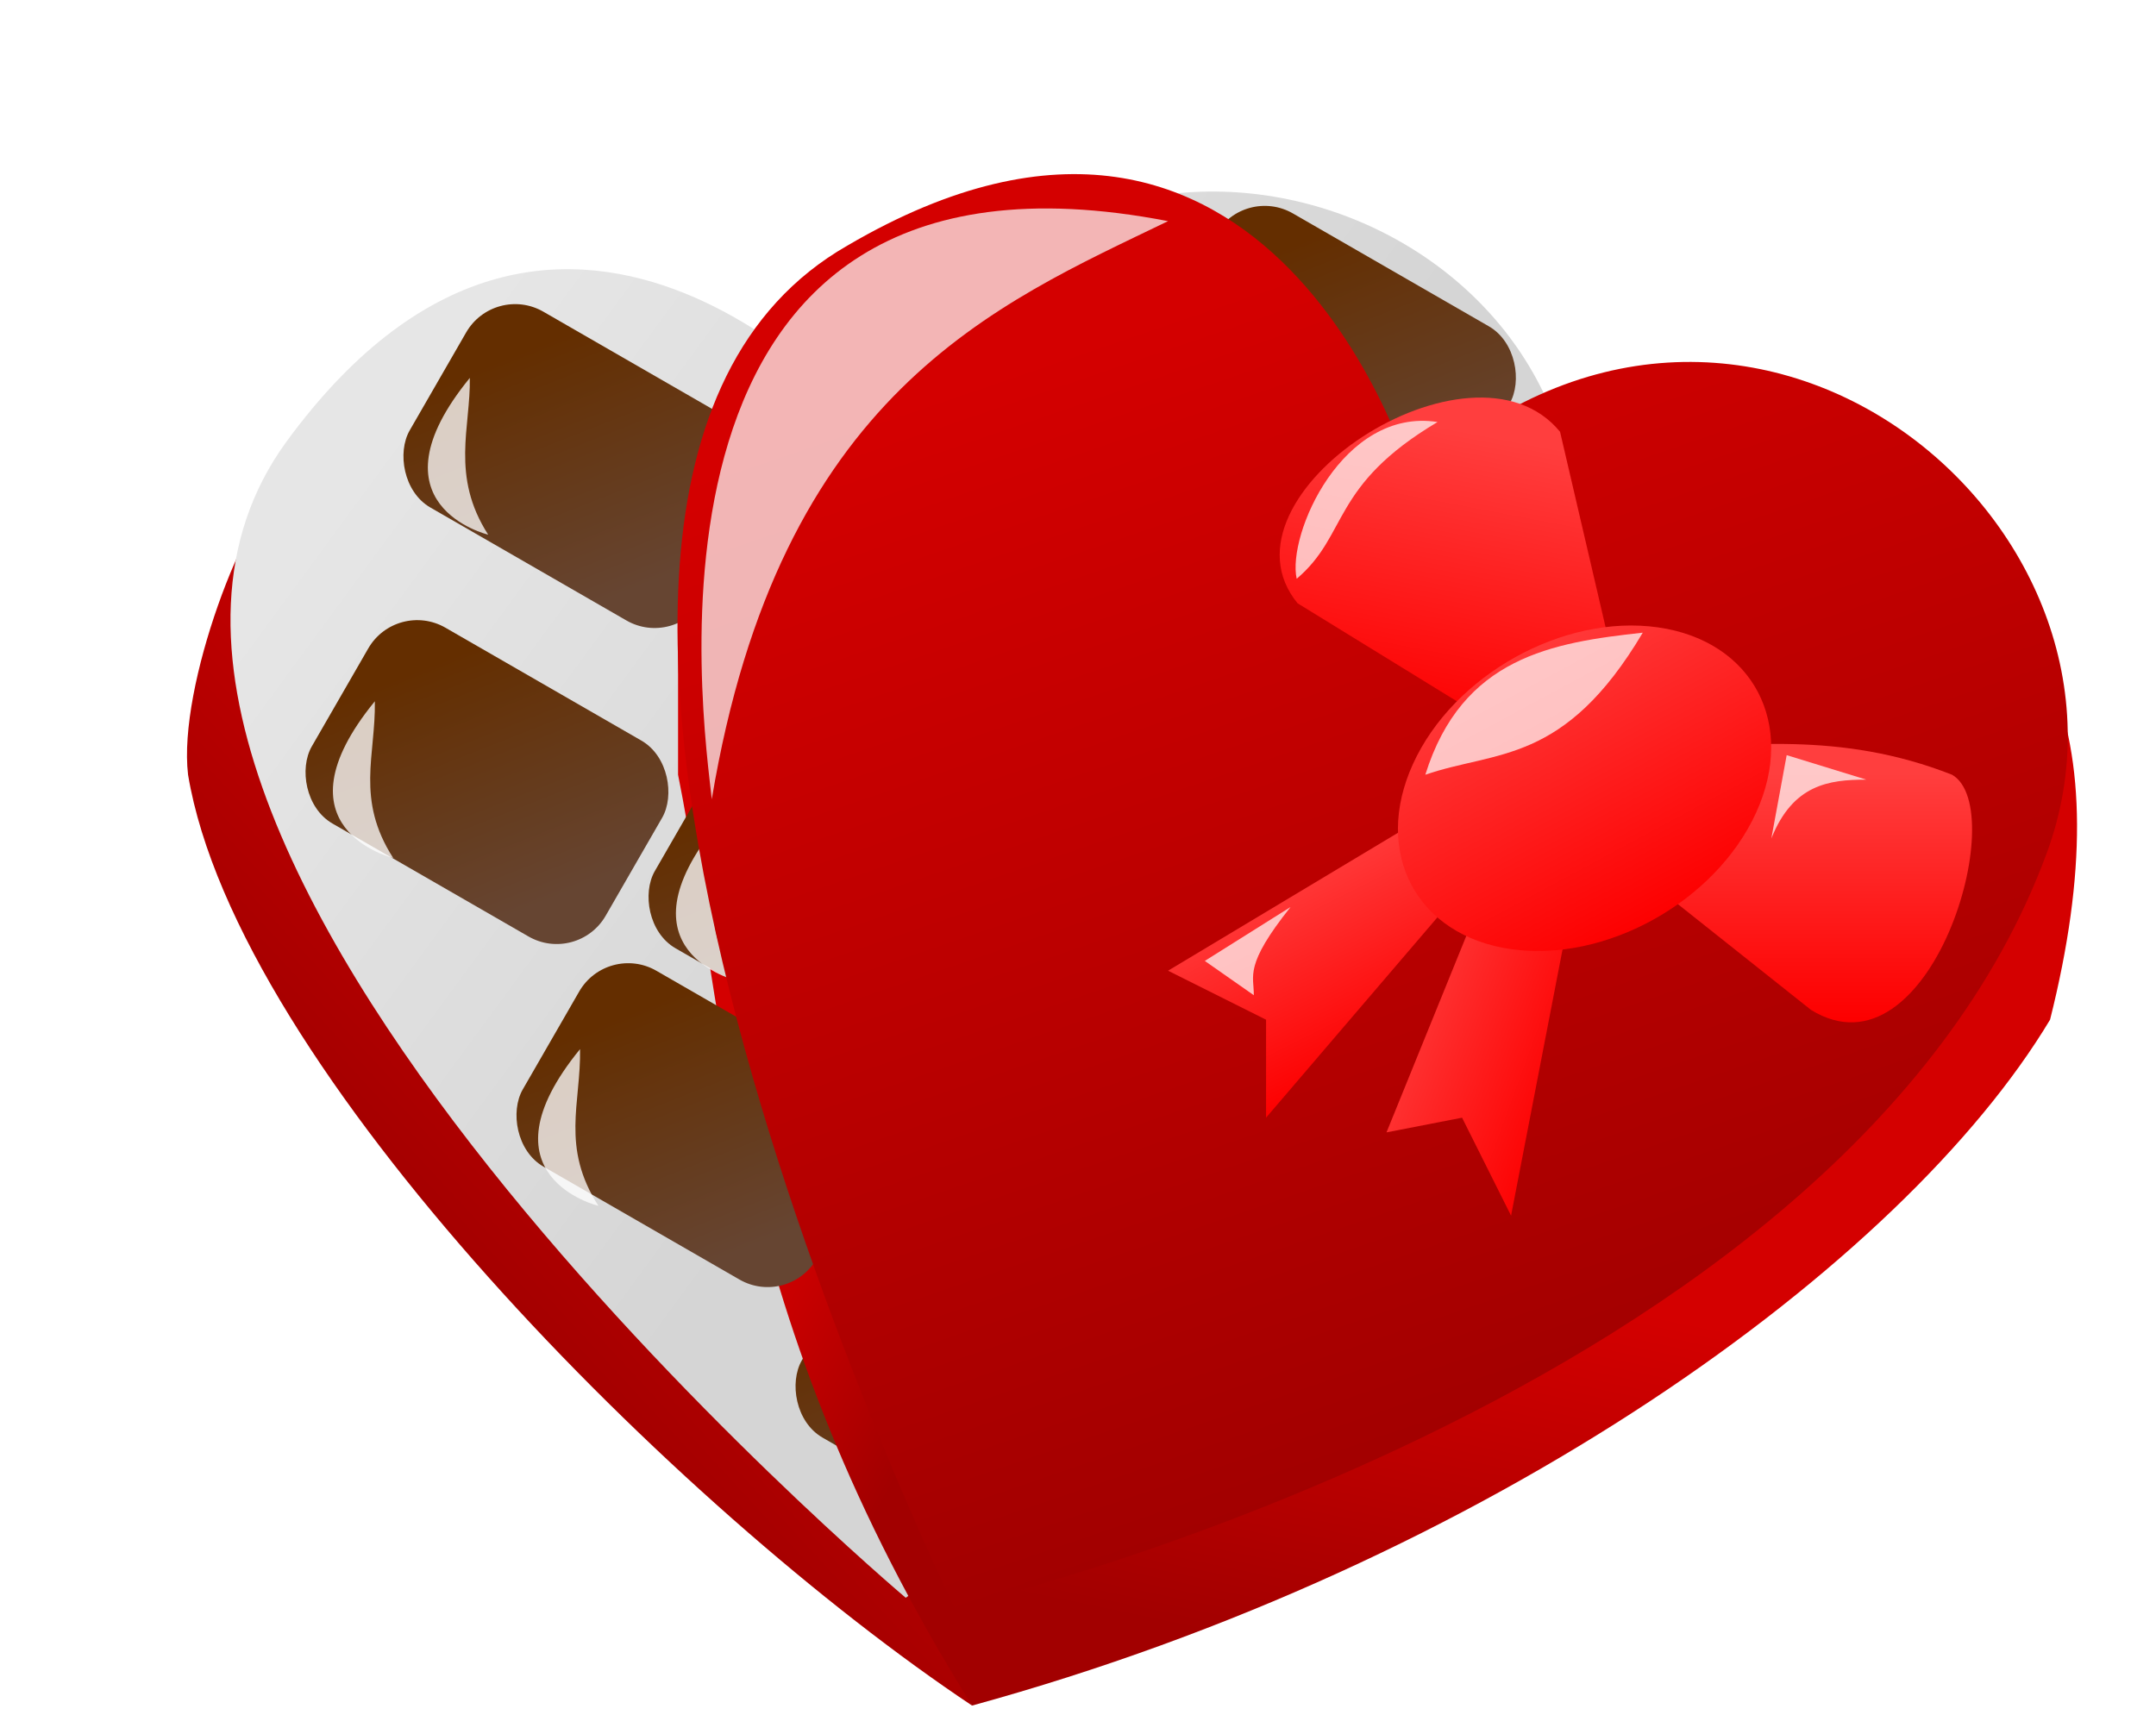 <?xml version="1.0" encoding="UTF-8"?>
<svg viewBox="0 0 44 35" xmlns="http://www.w3.org/2000/svg" xmlns:xlink="http://www.w3.org/1999/xlink">
<defs>
<linearGradient id="b">
<stop stop-color="#fd0000" offset="0"/>
<stop stop-color="#ff3e3e" offset="1"/>
</linearGradient>
<linearGradient id="c">
<stop stop-color="#a20000" offset="0"/>
<stop stop-color="#d40000" offset="1"/>
</linearGradient>
<linearGradient id="q" x1=".654" x2=".403" y1=".878" y2=".208" xlink:href="#c"/>
<linearGradient id="j" x1=".317" x2=".404" y1=".952" y2=".571" xlink:href="#c"/>
<linearGradient id="k" x1=".5" x2=".333" y1=".913" y2=".565" xlink:href="#c"/>
<linearGradient id="g" x1=".383" x2=".692" y1=".68" y2=".24" xlink:href="#c"/>
<linearGradient id="a">
<stop stop-color="#642e00" offset="0"/>
<stop stop-color="#664532" offset="1"/>
</linearGradient>
<linearGradient id="h" x1=".239" x2=".634" y1=".253" y2=".535">
<stop stop-color="#e6e6e6" offset="0"/>
<stop stop-color="#d5d5d5" offset="1"/>
</linearGradient>
<linearGradient id="p" x1=".228" y1=".092" y2=".5" xlink:href="#a"/>
<linearGradient id="r" x1=".228" y1=".092" y2=".5" xlink:href="#a"/>
<linearGradient id="m" x1=".228" y1=".092" y2=".5" xlink:href="#a"/>
<linearGradient id="n" x1=".228" y1=".092" y2=".5" xlink:href="#a"/>
<linearGradient id="i" x1=".228" y1=".092" y2=".5" xlink:href="#a"/>
<linearGradient id="o" x1=".228" x2="1" y1=".092" y2=".5" xlink:href="#a"/>
<linearGradient id="w" x1=".867" x2=".098" y1=".857" y2=".061" xlink:href="#b"/>
<linearGradient id="u" x1=".485" x2=".601" y1=".885" y2=".236" xlink:href="#b"/>
<linearGradient id="v" x1=".723" x2=".723" y1=".818" y2=".122" xlink:href="#b"/>
<linearGradient id="s" x1=".665" x2=".332" y1=".833" y2=".167" xlink:href="#b"/>
<linearGradient id="t" x1=".918" x2=".141" y1=".729" y2=".187" xlink:href="#b"/>
<filter id="x" x="-.146" y="-.115" width="1.292" height="1.231">
<feGaussianBlur stdDeviation="0.58"/>
</filter>
<filter id="d" x="-.498" y="-.192" width="1.997" height="1.385">
<feGaussianBlur stdDeviation="0.256"/>
</filter>
<filter id="f" x="-.258" y="-.308" width="1.516" height="1.615">
<feGaussianBlur stdDeviation="0.208"/>
</filter>
<filter id="y" x="-.113" y="-.174" width="1.225" height="1.348">
<feGaussianBlur stdDeviation="0.208"/>
</filter>
<filter id="e" x="-.173" y="-.156" width="1.345" height="1.311">
<feGaussianBlur stdDeviation="0.208"/>
</filter>
<filter id="l" x="-.286" y="-.286" width="1.571" height="1.571">
<feGaussianBlur stdDeviation="0.208"/>
</filter>
</defs>
<g label="Layer 1">
<path transform="translate(-.662 -5.186) matrix(1 0 0 1 0 -1004.4)" d="m6.5 1019.4c-0.833 0.6-2.212 4.2-2 6 1 6 10 15 16 19l-1-3-13-22z" fill="url(#g)" stroke-width="1px" label="Layer 1"/>
<path transform="translate(-.662 -5.186) matrix(1 0 0 1 0 -1004.4)" d="m18.5 1018.4s-6.29-7.6-11.991 0.2c-5.847 8 12.638 23.6 12.638 23.6s14.373-10.6 13.661-22.1c-0.426-6.9-10.825-9.8-14.308-1.7z" fill="url(#h)" stroke-width="1px" label="Layer 1"/>
<rect transform="translate(-.662 -5.186) matrix(.866 .499 -.499 .866 0 -1004.4)" x="532.94" y="887.32" width="6.926" height="4.617" ry="1.154" fill="url(#i)" label="Layer 1"/>
<path transform="translate(-.662 -5.186) matrix(1 0 0 1 0 -1004.4)" d="m20.185 1042 0.315 2.4c10.56-2.9 19-9 22-14 0.754-3 0.714-5.3 0-7l-22.315 18.6z" fill="url(#j)" stroke-width="1px" label="Layer 1"/>
<path transform="translate(-.662 -5.186) matrix(1 0 0 1 0 -1004.4)" d="m14.5 1021.4v4c1 5 1 11 6 19v-3l-6-20z" fill="url(#k)" stroke-width="1px" label="Layer 1"/>
<rect transform="translate(-.662 -5.186) matrix(.866 .499 -.499 .866 0 -1004.4)" x="525.24" y="885.37" width="6.926" height="4.617" ry="1.154" fill="url(#m)" label="Layer 1"/>
<rect transform="translate(-.662 -5.186) matrix(.866 .499 -.499 .866 0 -1004.4)" x="525.35" y="880.16" width="6.926" height="4.617" ry="1.154" fill="url(#n)" label="Layer 1"/>
<rect transform="translate(-.662 -5.186) matrix(.866 .499 -.499 .866 0 -1004.4)" x="528.78" y="865.48" width="6.926" height="4.617" ry="1.154" fill="url(#o)" label="Layer 1"/>
<rect transform="translate(-.662 -5.186) matrix(.866 .499 -.499 .866 0 -1004.4)" x="516.52" y="874.86" width="6.926" height="4.617" ry="1.154" fill="url(#p)" label="Layer 1"/>
<path transform="translate(-.662 -5.186) matrix(1 0 0 1 0 -1004.4)" d="m15.312 1026.4c0.019 1.1-0.397 2 0.376 3.2 0 0-2.5-0.6-0.376-3.2z" fill="#fff" fill-opacity=".763" filter="url(#d)" stroke-width="1px" label="Layer 1"/>
<path transform="translate(-.662 -5.186) matrix(1 0 0 1 0 -1004.4)" d="m29.5 1019.4s-2.852-9.9-11.546-4.8c-8.917 5.1 2.189 27.8 2.189 27.8s18.167-4.2 22.289-15.4c2.469-6.7-6.23-13.9-12.932-7.6z" fill="url(#q)" stroke-width="1px" label="Layer 1"/>
<rect transform="translate(-.662 -5.186) matrix(.866 .499 -.499 .866 0 -1004.4)" x="518.01" y="881.45" width="6.926" height="4.617" ry="1.154" fill="url(#r)" label="Layer 1"/>
<path transform="translate(-.662 -5.186) matrix(1 0 0 1 0 -1004.4)" d="m29.5 1026.4 1.019 1.3-4.019 4.7v-2l-2-1 5-3z" fill="url(#s)" label="Layer 1"/>
<path transform="translate(-.662 -5.186) matrix(1 0 0 1 0 -1004.4)" d="m31.273 1027 1.542 0.6-1.315 6.8-1-2-1.542 0.3 2.315-5.7z" fill="url(#t)" label="Layer 1"/>
<path transform="translate(-.662 -5.186) matrix(1 0 0 1 0 -1004.4)" d="m32.831 1025.4-5.688-3.5c-1.801-2.2 3.556-5.7 5.357-3.5l1.421 6.1-1.09 0.9z" fill="url(#u)" stroke-width="1px" label="Layer 1"/>
<path transform="translate(-.662 -5.186) matrix(1 0 0 1 0 -1004.4)" d="m33.72 1027.1 0.471-2.2c2.045-0.1 4.018-0.4 6.309 0.5 1.217 0.7-0.444 6.3-2.879 4.8l-3.901-3.1z" fill="url(#v)" stroke-width="1px" label="Layer 1"/>
<path transform="translate(-.662 -5.186) matrix(.875 .125 -.375 .821 10.125 -2.107)" d="m40 23c0 2.209-1.791 4-4 4s-4-1.791-4-4 1.791-4 4-4 4 1.791 4 4z" fill="url(#w)" fill-rule="evenodd" label="Layer 1"/>
<path transform="translate(-.662 -5.186) matrix(1 0 0 1 0 -1004.4)" d="m24.5 1014.1c-3.513 1.7-7.929 3.5-9.312 11.8-0.157-1.5-2.04-14 9.312-11.8z" fill="#fff" fill-opacity=".71" filter="url(#x)" stroke-width="1px" label="Layer 1"/>
<path transform="translate(-.662 -5.186) matrix(1 0 0 1 0 -1004.4)" d="m10.25 1017.3c0.019 1-0.397 2 0.375 3.2 0 0-2.5-0.6-0.375-3.2z" fill="#fff" fill-opacity=".763" filter="url(#d)" stroke-width="1px" label="Layer 1"/>
<path transform="translate(-.662 -5.186) matrix(1 0 0 1 0 -1004.4)" d="m8.312 1023.9c0.019 1.1-0.397 2 0.375 3.2 0 0-2.5-0.6-0.375-3.2z" fill="#fff" fill-opacity=".763" filter="url(#d)" stroke-width="1px" label="Layer 1"/>
<path transform="translate(-.662 -5.186) matrix(1 0 0 1 0 -1004.4)" d="m12.5 1031c0.019 1.1-0.397 2 0.375 3.2 0 0-2.5-0.6-0.375-3.2z" fill="#fff" fill-opacity=".763" filter="url(#d)" stroke-width="1px" label="Layer 1"/>
<path transform="translate(-.662 -5.186) matrix(1 0 0 1 0 -1004.4)" d="m29.75 1025.4c1.445-0.5 2.836-0.2 4.438-2.9-1.843 0.2-3.688 0.5-4.438 2.9z" fill="#fff" fill-opacity=".714" filter="url(#y)" stroke-width="1px" label="Layer 1"/>
<path transform="translate(-.662 -5.186) matrix(1 0 0 1 0 -1004.4)" d="m27.125 1021.4c-0.199-0.9 0.937-3.5 2.875-3.2-2.188 1.3-1.812 2.3-2.875 3.2z" fill="#fff" fill-opacity=".714" filter="url(#e)" stroke-width="1px" label="Layer 1"/>
<path transform="translate(-.662 -5.186) matrix(1 0 0 1 0 -1004.4)" d="m36.812 1026.7 0.313-1.7 1.625 0.5c-0.768 0-1.498 0.1-1.938 1.2z" fill="#fff" fill-opacity=".714" filter="url(#f)" stroke-width="1px" label="Layer 1"/>
<path transform="translate(-.662 -5.186) matrix(1 0 0 1 0 -1004.4)" d="m27 1028.1-1.75 1.1 1 0.7c6e-3 -0.4-0.206-0.6 0.75-1.8z" fill="#fff" fill-opacity=".714" filter="url(#l)" stroke-width="1px" label="Layer 1"/>
</g>
</svg>
